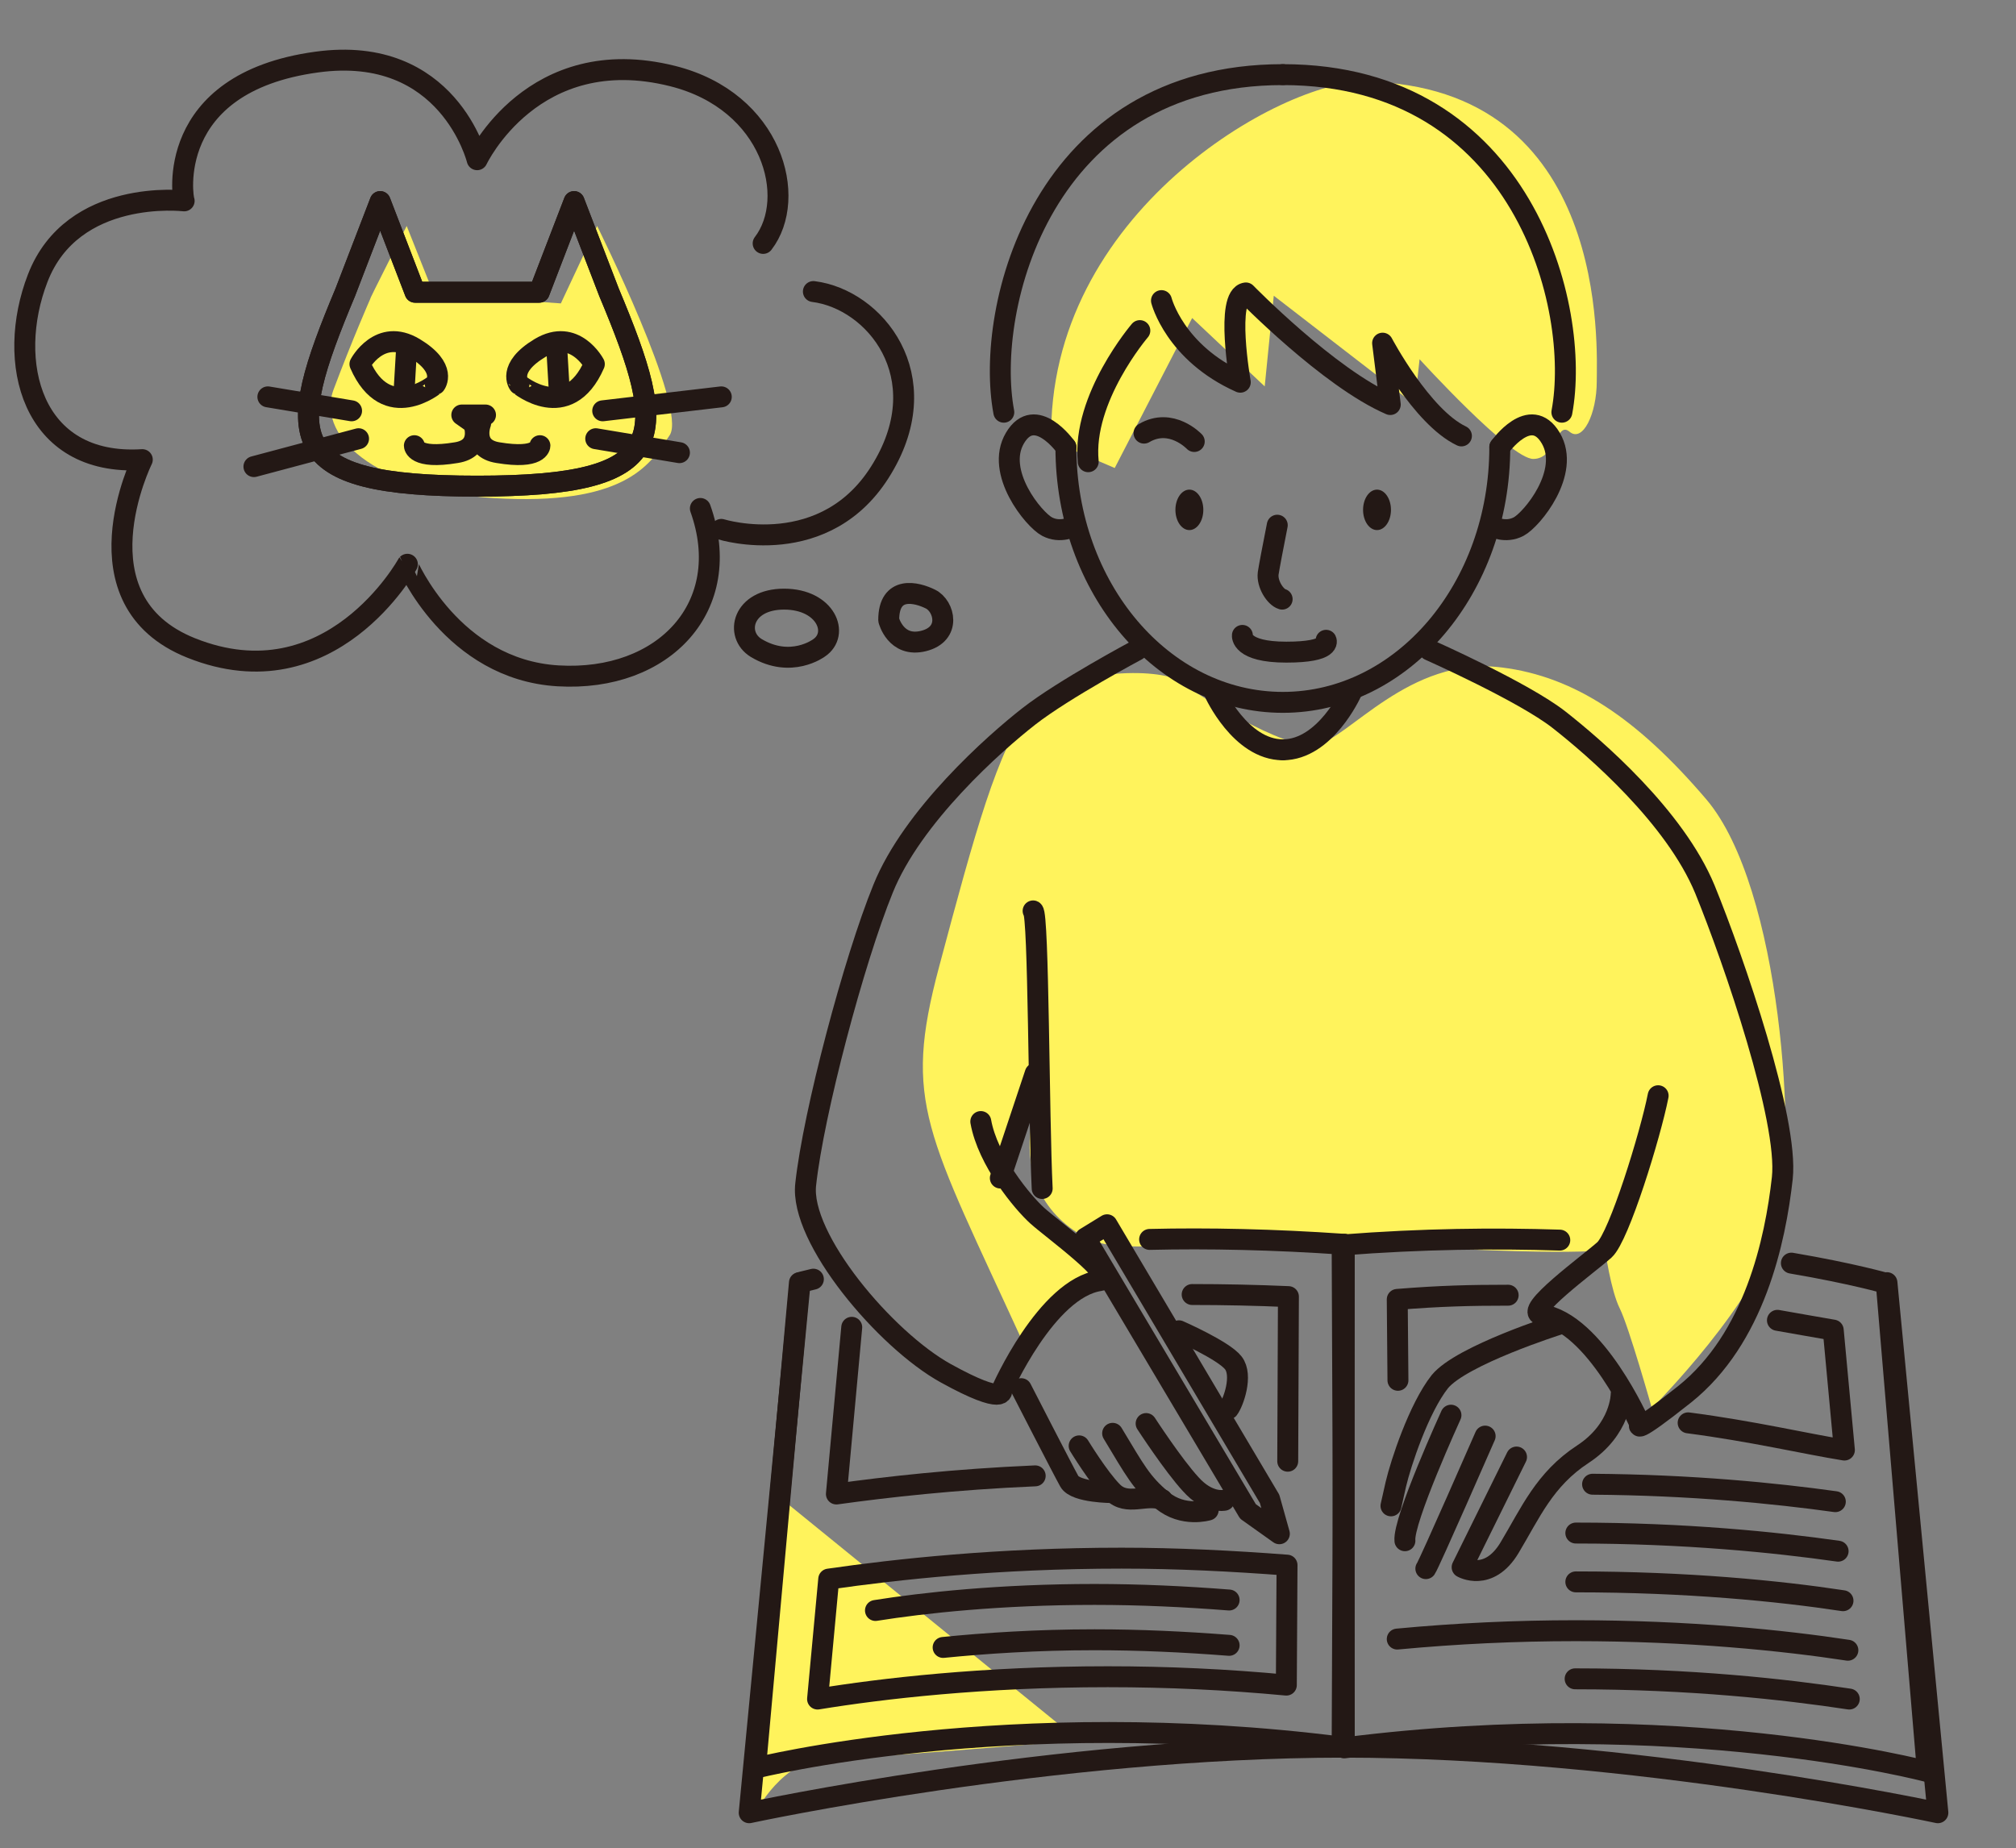 <?xml version="1.0" encoding="utf-8"?>
<!-- Generator: Adobe Illustrator 27.5.0, SVG Export Plug-In . SVG Version: 6.00 Build 0)  -->
<svg version="1.1" id="レイヤー_1" xmlns="http://www.w3.org/2000/svg" xmlns:xlink="http://www.w3.org/1999/xlink" x="0px"
	 y="0px" viewBox="0 0 289 265" style="enable-background:new 0 0 289 265;" xml:space="preserve">
<rect x="0" y="0" width="289" height="265" fill="#808080" stroke="none"/>
<style type="text/css">
	.st0{fill:#FFF35C;}
	.st1{fill:none;stroke:#231815;stroke-width:3;stroke-linecap:round;stroke-linejoin:round;stroke-miterlimit:10;}
	.st2{fill:#231815;}
</style>
<g id="レイヤー_3">
	<path class="st0" d="M53.1,42.8c-0.3,0.4,5.2-10.4,5.2-10.4l3.9,9.8l18.2,1.3l5.2-11.1c0,0,13,26.1,10.4,30s-5.9,9.8-23.5,9.1
		C55,70.9,45.2,63,47.8,55.9C50.5,48.7,53.1,42.8,53.1,42.8z"/>
	<path class="st0" d="M150.7,63.2l9.1,3.9l11.1-21.5l10.4,9.8l1.3-13L202.8,58l0.7-6.5c0,0,13,14.3,16.3,14.3s3.3-5.5,5.2-3.9
		s3.9-2.6,3.9-7.2s2-42.4-33.2-43C183.8,11.5,150,30.6,150.7,63.2z"/>
	<path class="st0" d="M146.8,192.8l11.1-9.8l-15-15.6l7.2-13.7c0,0-8.4,16.1,5.6,23.8c5.3,2.9,21.7-0.4,31.6,0.3
		c37.8,2.6,42.8,1.4,42.8,1.4s0.8,5.8,2.1,8.4c1.3,2.6,4.6,14.3,4.6,14.3s15.6-15.6,18.2-26.7c2.6-11.1,0.4-47.9-10.4-60.6
		c-9.9-11.6-18.9-17.6-29.3-18.9c-13.3-1.7-22.1,10.4-26.7,11.1c-4.6,0.7-16.9-7.2-19.5-9.1c-2.6-2-16.9-2-21.5,3.9
		s-7.8,17.6-13,37.1S132.8,162.2,146.8,192.8z"/>
	<path class="st0" d="M108.3,259.9l4.6-44.3l41.7,33.9c0,0-29.3,2.6-35.8,2.6C112.2,252.1,108.3,259.9,108.3,259.9z"/>
</g>
<g id="レイヤー_1_00000039118889865650820610000005836076525153193398_">
	<path class="st1" d="M114.7,183.9l-7.3,76c0,0,43.6-9.4,85.3-9.4"/>
	<path class="st1" d="M270.5,183.9l7.3,76c0,0-43.6-9.4-85.3-9.4"/>
	<line class="st1" x1="192.7" y1="250.5" x2="192.7" y2="178.4"/>
	<path class="st1" d="M164.8,177.7c8.4-0.2,17.8,0,27.9,0.7l-0.3,72.1c-48-6.1-84.1,3-84.1,3l6.3-69.6c0,0,0.7-0.2,2-0.5"/>
	<g>
		<path class="st1" d="M118.8,226.4l-1.6,17.2c9.2-1.5,23.7-3.2,41.6-3.2c8.6,0,17.1,0.4,25.6,1.2l0.1-17.2c-7.9-0.6-15.8-1-23.7-1
			C143,223.4,128.5,225,118.8,226.4z"/>
		<path class="st1" d="M264.9,236.6c-9.2-1.4-22.7-2.8-39-2.8c-8.6,0-17.1,0.4-25.6,1.2"/>
		<path class="st1" d="M264.2,229.5c-9.2-1.4-22.4-2.7-38.3-2.7"/>
		<path class="st1" d="M263.5,222.4c-9.1-1.3-22.1-2.6-37.6-2.6"/>
		<path class="st1" d="M263.1,215.3c-8.6-1.2-20.6-2.4-34.8-2.5"/>
		<path class="st1" d="M135.2,236.2c6-0.6,13.4-1.1,21.7-1.1c6.5,0,12.9,0.3,19.3,0.8"/>
		<path class="st1" d="M125.5,230.9c6.9-1.1,17.9-2.3,31.4-2.3c6.5,0,12.9,0.3,19.3,0.8"/>
		<path class="st1" d="M184.6,209.5l0.1-23.6c-4.6-0.2-9.2-0.3-13.8-0.3"/>
		<path class="st1" d="M122.1,190.3l-2.2,23.9c7.2-1,16.9-2.1,28.5-2.6"/>
		<path class="st1" d="M200.4,197.9l-0.1-11.6c6.2-0.5,10.5-0.6,15.9-0.6"/>
		<path class="st1" d="M254.8,189.3c2.9,0.5,5.6,1,8,1.4l1.6,17.2c-5.6-0.9-13.2-2.7-22.4-3.9"/>
	</g>
	<path class="st1" d="M223.6,177.8c-9.3-0.3-19.7-0.2-31.2,0.7l0.3,72.1c48-6.1,83.6,3.4,83.6,3.4l-5.9-70c0,0-4.8-1.4-13.6-2.9"/>
	<path class="st1" d="M265.1,243.6c-9.2-1.4-22.8-2.9-39.3-2.9"/>
	<path class="st1" d="M109.4,34.9c5-6.5,1.4-20.4-13-24c-20-5-28,12-28,12s-4.1-16.6-23-14c-22,3-19.2,19.7-19,19.9
		c0,0-16-1.9-21,11.1c-4.6,11.9-1,27,15,26c0,0-10,20.2,7,27c20,8,31-12,31-12S64.8,96,80,96.9s25.4-10,20.4-24"/>
	<path class="st1" d="M103.4,75.9c0,0,15.1,4.7,23.1-8.8c7.9-13.2-1.1-24.2-9.9-25.3"/>
	<path class="st1" d="M108.4,92.9c-3.1-1.9-2-7,4-7s8,5,5,7C117.4,92.9,113.4,95.9,108.4,92.9z"/>
	<path class="st1" d="M127.4,88.9c0,0,1,4,5,3s3-5,1-6S127.4,83.9,127.4,88.9z"/>
	<path class="st1" d="M68.4,69.7c28,0,27.7-6.8,18.9-27.8l-5-13l-5,13H59.5l-5-13l-5,13C40.7,62.9,40.4,69.7,68.4,69.7z"/>
	<path class="st1" d="M85.2,52.2c0,0-2.8-5.3-7.8-2.3c-4.8,2.9-3,5.2-3,5.2S81.4,60.9,85.2,52.2z"/>
	<line class="st1" x1="79.8" y1="49.7" x2="80.2" y2="56.5"/>
	<polygon class="st1" points="67.9,60.7 66.2,59.5 69.6,59.5 	"/>
	<path class="st1" d="M68.9,60.7c0,0-1.4,3.6,2.5,4.2c6,1,6-1,6-1"/>
	<path class="st1" d="M68.4,69.7c-28,0-27.7-6.8-18.9-27.8l5-13l5,13h17.8l5-13l5,13C96.1,62.9,96.4,69.7,68.4,69.7z"/>
	<path class="st1" d="M51.6,52.2c0,0,2.8-5.3,7.8-2.3c4.8,2.9,3,5.2,3,5.2S55.4,60.9,51.6,52.2z"/>
	<line class="st1" x1="58.3" y1="49.7" x2="57.9" y2="56.5"/>
	<path class="st1" d="M67.9,60.7c0,0,1.4,3.6-2.5,4.2c-6,1-6-1-6-1"/>
	<line class="st1" x1="38.4" y1="56.9" x2="50.4" y2="58.9"/>
	<line class="st1" x1="36.4" y1="66.9" x2="51.4" y2="62.9"/>
	<line class="st1" x1="103.4" y1="56.9" x2="86.4" y2="58.9"/>
	<line class="st1" x1="97.4" y1="64.9" x2="85.4" y2="62.9"/>
	<path class="st1" d="M215,64.1c0,20.2-13.9,36.6-31.1,36.6s-31.1-16.4-31.1-36.6"/>
	<path class="st1" d="M190.1,91.8c0,0,0.9,1.7-5.7,1.7c-6.6,0-6.3-2.4-6.3-2.4"/>
	<path class="st1" d="M152.8,64.1c0,0-4.4-6.2-7.3-1.3c-2.9,4.9,2.7,11.7,4.6,12.7s3.7,0,3.7,0"/>
	<path class="st1" d="M215,64.1c0,0,4.4-6.2,7.3-1.3c2.9,4.9-2.7,11.7-4.6,12.7s-3.7,0-3.7,0"/>
	<path class="st1" d="M174.1,99.3c0,0,3.7,8.2,9.8,8.2"/>
	<path class="st1" d="M163,93.2c0,0-10.5,5.6-15.5,9.5s-16.7,14.3-20.9,24.7c-4.2,10.3-10,32.2-11.1,42.4
		c-0.9,7.7,11.4,22.3,20.1,27.1s8,2.4,8,2.4s6.4-14.6,14.1-15.7c2.9-0.3-6.9-7.4-9-9.3s-7.1-7.9-8.1-13.5"/>
	<path class="st1" d="M148.1,130.6c0.8,0.3,0.8,29.7,1.3,39.8"/>
	<line class="st1" x1="143.4" y1="168.9" x2="148.4" y2="153.9"/>
	<polygon class="st1" points="182,214.9 158.7,175.6 155.6,177.5 178.9,216.7 183.4,219.9 	"/>
	<path class="st1" d="M169,190.8c0,0,6.4,2.8,7.8,4.6c1.4,1.8,0,5.7-0.7,6.6"/>
	<path class="st1" d="M164.3,204.1c0,0,3.9,6,6.4,8.7c2.5,2.8,4.8,2.3,4.8,2.3"/>
	<path class="st1" d="M159.5,205.5c3.2,5.3,4.1,7.1,7.1,9.6s6.6,1.4,6.6,1.4"/>
	<path class="st1" d="M154.7,207.3c0,0,2.8,4.6,4.8,6.6c2.1,2.1,4.8,0.2,7.1,1.1"/>
	<path class="st1" d="M146.4,199.1c0,0,6,11.7,6.9,13.3s6.2,1.6,6.2,1.6"/>
	<path class="st1" d="M193.7,99.3c0,0-3.7,8.2-9.8,8.2"/>
	<path class="st1" d="M204.9,93.2c0,0,13.5,6,18.6,10s16.6,13.9,20.9,24.3c4.2,10.3,12,33.1,11.1,41.4c-1,9-4,23-14,31
		c-7.8,6.2-6.4,4.3-6.4,4.3s-6.4-14.6-14.1-15.7c-2.9-0.3,6.9-7.4,9-9.3c2.1-1.9,6.6-16.5,7.7-22.1"/>
	<path class="st1" d="M143.9,59.1c-2.8-14.9,5.5-48.4,40-48.4"/>
	<path class="st1" d="M223.9,59.1c2.8-14.9-5.5-48.4-40-48.4"/>
	<path class="st1" d="M166.5,43.1c0,0,1.9,7.5,11.3,11.7c0,0-2.2-12.4,0.8-12.8c0,0,11.9,12.2,20.7,16l-1.1-8.8
		c0,0,5.6,10.6,11.3,13.3"/>
	<path class="st1" d="M163.4,47.4c0,0-8.3,9.7-7.4,18.8"/>
	<path class="st1" d="M183.1,75.3c-0.6,3-1.2,6.2-1.3,6.9c-0.2,1.5,1,3.4,2,3.7"/>
	<ellipse class="st2" cx="170.5" cy="73.1" rx="2" ry="2.9"/>
	<path class="st1" d="M164,62.1c3.9-2.3,7.2,1.2,7.2,1.2"/>
	<ellipse class="st2" cx="197.4" cy="73.1" rx="2" ry="2.9"/>
	<path class="st1" d="M223.4,189.9c0,0-13.9,4.4-17,8.2c-3,3.8-5.6,11.7-6.3,14.7c-0.7,3.1-0.7,3.1-0.7,3.1"/>
	<path class="st1" d="M208,202.9c0,0-6.9,15.1-6.6,18"/>
	<path class="st1" d="M212.9,205.9c0,0-8,18.3-8.5,19"/>
	<path class="st1" d="M217.4,208.9l-7.8,15.8c0,0,3.8,2.2,6.8-2.8s5-9.8,10.5-13.4c5.5-3.6,5.5-8.6,5.5-8.6"/>
</g>
</svg>
